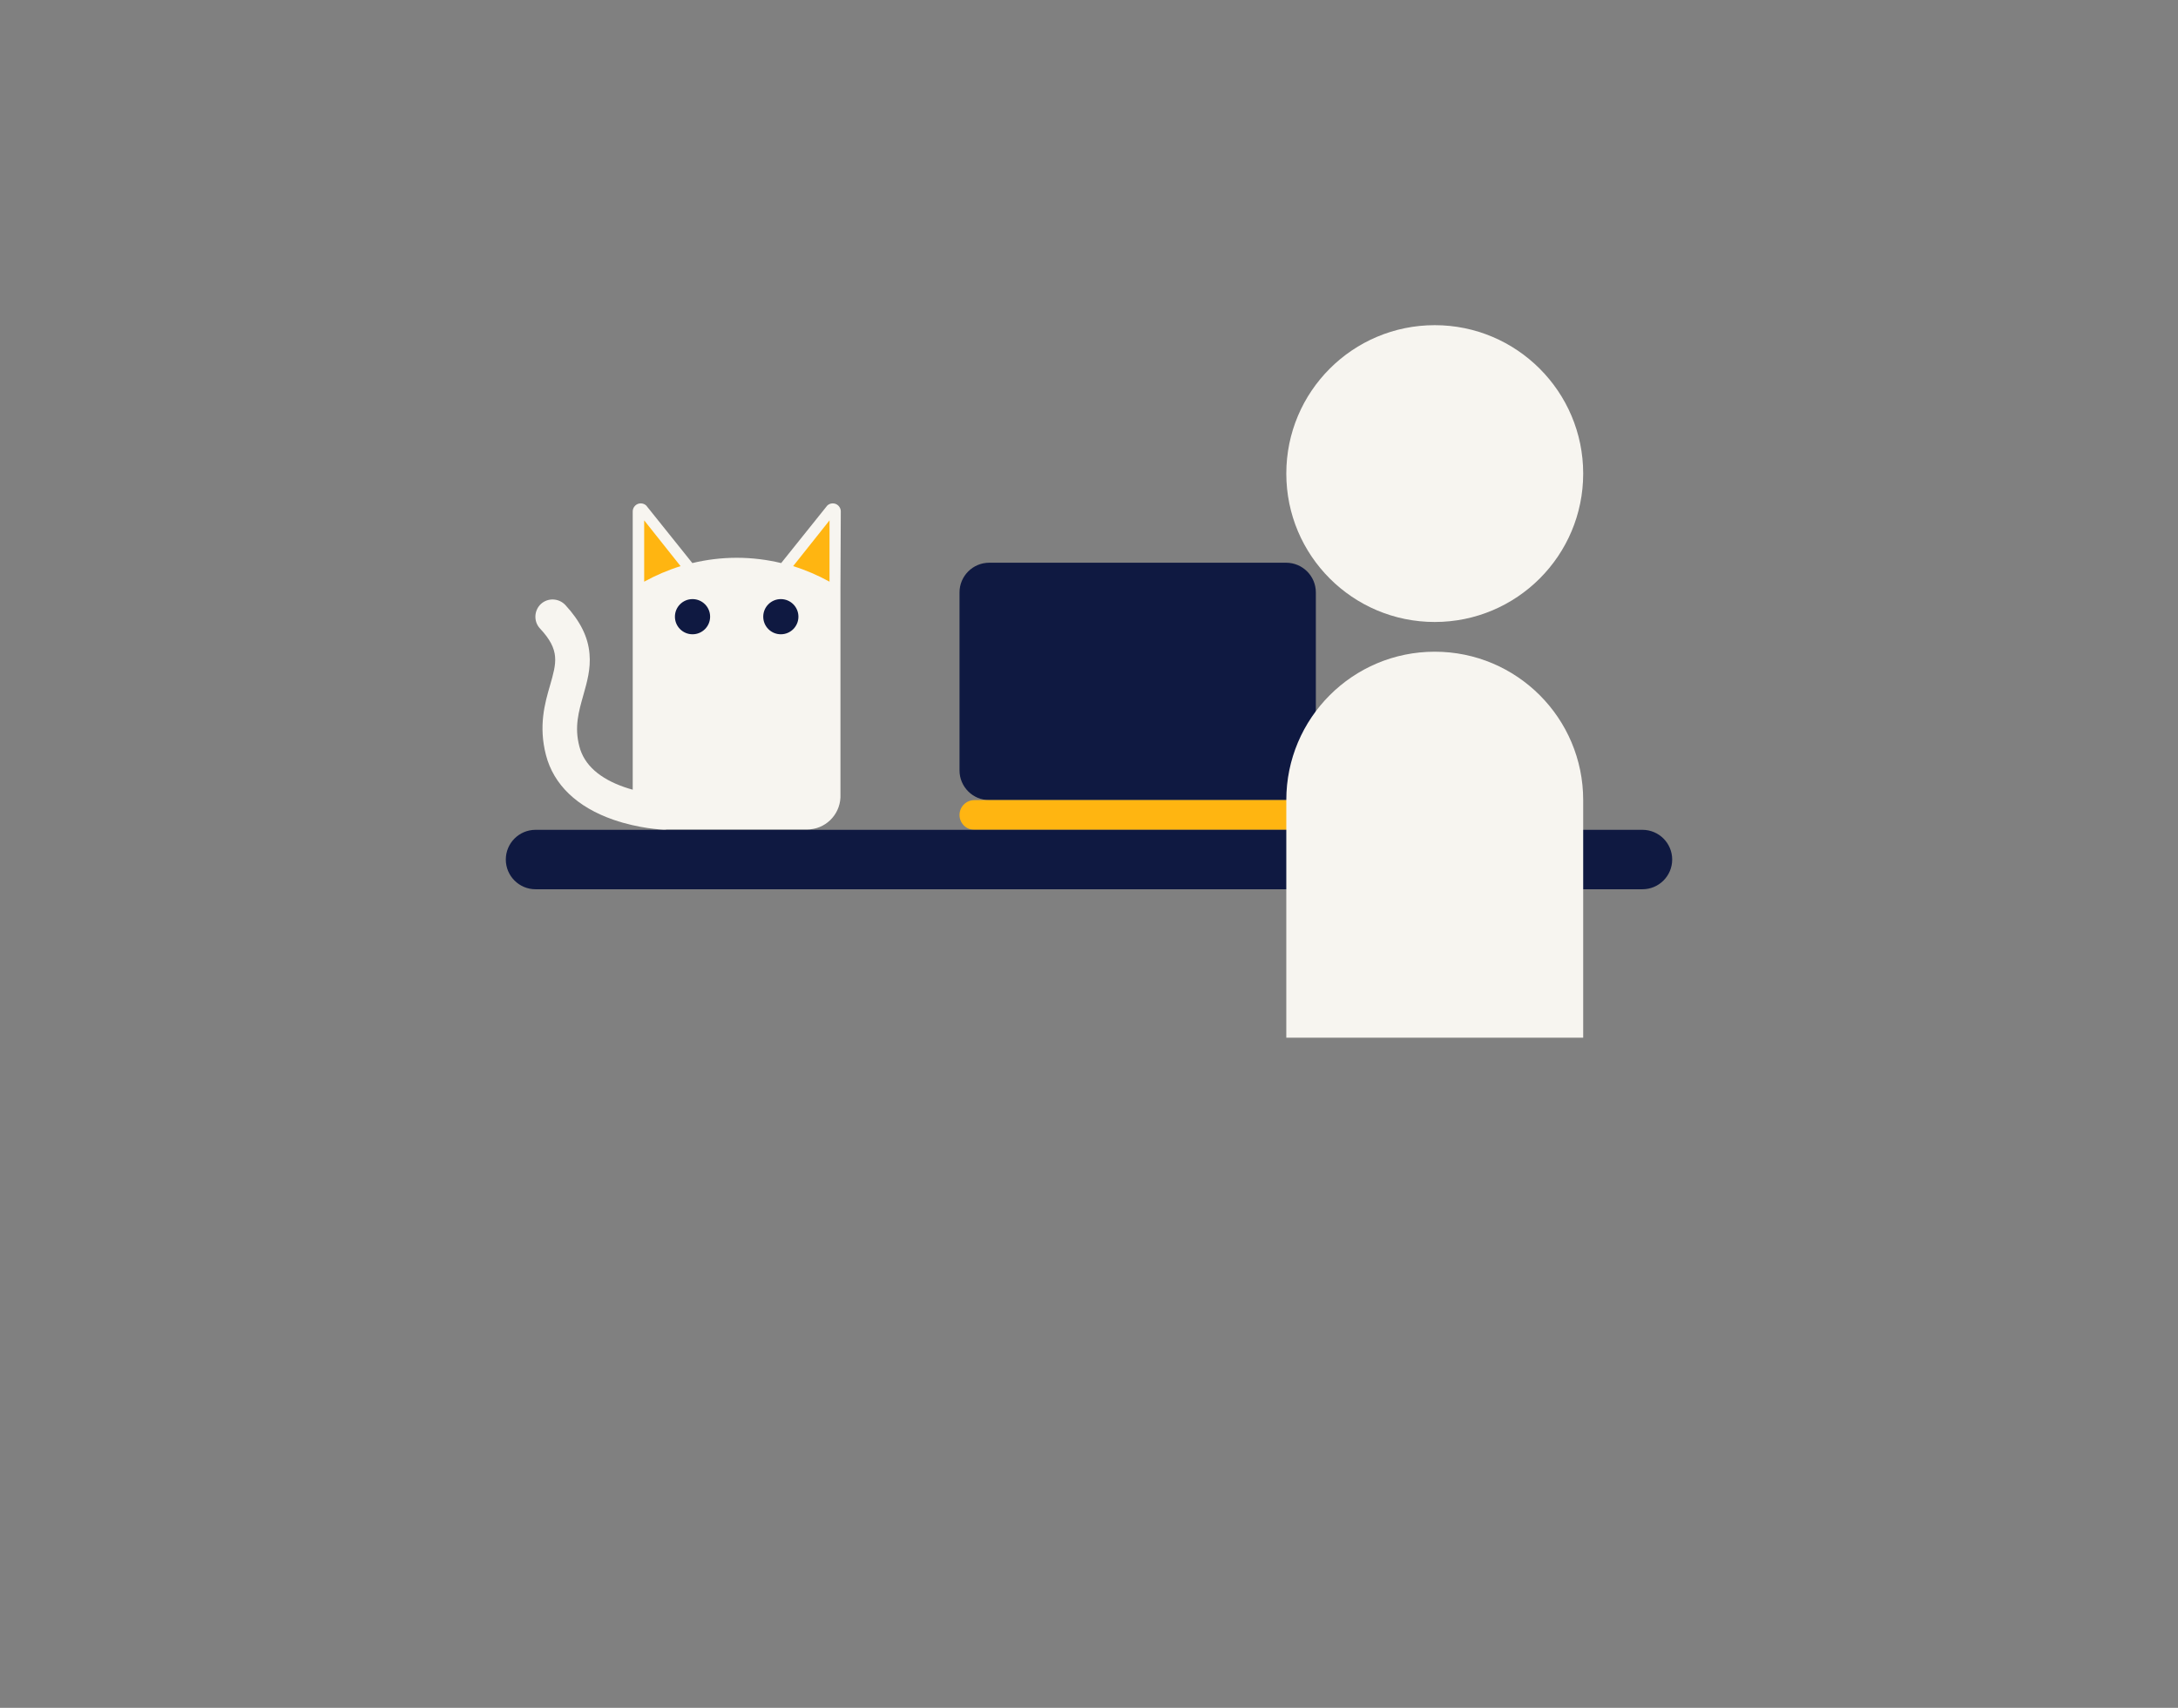 <?xml version="1.0" encoding="utf-8"?>
<!-- Generator: Adobe Illustrator 27.0.0, SVG Export Plug-In . SVG Version: 6.00 Build 0)  -->
<svg version="1.1" id="Layer_1" xmlns="http://www.w3.org/2000/svg" xmlns:xlink="http://www.w3.org/1999/xlink" x="0px" y="0px"
	 viewBox="0 0 1275 1000" style="enable-background:new 0 0 1275 1000;" xml:space="preserve">
<rect x="0" y="0" width="1275" height="1000" fill="#808080" stroke="none"/>
<style type="text/css">
	.st0{fill:#0F1941;}
	.st1{fill:#FFB511;}
	.st2{fill:#F7F5F0;}
	.st3{fill:#6BA5B4;}
</style>
<g>
	<path class="st0" d="M752.9,468.5H579.1c-9.6,0-17.4-7.8-17.4-17.4V346.9c0-9.6,7.8-17.4,17.4-17.4h173.8c9.6,0,17.4,7.8,17.4,17.4
		v104.3C770.3,460.7,762.5,468.5,752.9,468.5z"/>
	<path class="st1" d="M761.6,468.5H570.4c-4.8,0-8.7,3.9-8.7,8.7l0,0c0,4.8,3.9,8.7,8.7,8.7h191.2c4.8,0,8.7-3.9,8.7-8.7l0,0
		C770.3,472.4,766.4,468.5,761.6,468.5z"/>
	<path class="st0" d="M961.5,520.7h-648c-9.6,0-17.4-7.8-17.4-17.4l0,0c0-9.6,7.8-17.4,17.4-17.4h648c9.6,0,17.4,7.8,17.4,17.4l0,0
		C978.9,512.9,971.1,520.7,961.5,520.7z"/>
	<path class="st2" d="M926.8,277.3c0,48-38.9,86.9-86.9,86.9c-48,0-86.9-38.9-86.9-86.9s38.9-86.9,86.9-86.9
		C887.8,190.4,926.8,229.3,926.8,277.3"/>
	<path class="st2" d="M926.8,468.5c0-48-38.9-86.9-86.9-86.9c-48,0-86.9,38.9-86.9,86.9l0,0v139.1h173.8L926.8,468.5L926.8,468.5z"
		/>
	<path class="st3" d="M333.5,459h0.9C334,459,333.7,459,333.5,459L333.5,459z"/>
	<path class="st3" d="M334.4,459L334.4,459L334.4,459L334.4,459z"/>
	<path class="st2" d="M492.2,299.4c0-1.2-0.5-2.4-1.4-3.3c-1.8-1.8-4.8-1.8-6.6,0c-0.1,0.1-0.2,0.2-0.3,0.4l0,0l-26.6,33.2
		c-8.3-2-17.1-3.1-26-3.1s-17.7,1.1-26,3.1l-26.6-33.2l0,0c-0.1-0.2-0.2-0.2-0.3-0.4c-1.8-1.8-4.8-1.8-6.6,0
		c-0.9,0.9-1.4,2.1-1.4,3.3l0,0v45.2v0.7v117.1c-1.5-0.4-3.1-0.9-4.6-1.4c-14.8-5.1-23.8-13.1-26.6-23.8
		c-3.1-11.6-0.4-20.6,2.3-30.2c2.1-7.5,4.4-15.3,3.6-24.1c-0.8-10-5.5-19.3-14.2-28.7c-3.8-4-10.2-4.3-14.3-0.5
		c-4,3.8-4.3,10.2-0.5,14.3c11.9,12.7,9.7,20,5.9,33.3c-3.1,10.6-6.8,23.8-2.4,40.8c4.5,17.4,18.2,30.5,39.5,37.9
		c15,5.2,28.7,5.8,29.3,5.8c0.2,0,0.2,0,0.4,0c0.5,0,0.9,0,1.4-0.1l0,0h-0.9l0,0c0.3,0,0.6,0,0.9,0l0,0l0,0h82.2
		c10.6,0,19.1-8.3,19.6-18.7l0,0V466V345.3v-0.7L492.2,299.4L492.2,299.4z"/>
	<path class="st1" d="M485.6,304.7l-21.3,26.8c7.4,2.3,14.6,5.4,21.3,9.1V304.7z"/>
	<path class="st1" d="M377.1,340.6c6.7-3.7,13.9-6.8,21.3-9.1l-21.3-26.8V340.6z"/>
	<circle class="st0" cx="457.1" cy="361.1" r="10.3"/>
	<circle class="st0" cx="405.4" cy="361.1" r="10.3"/>
</g>
</svg>
